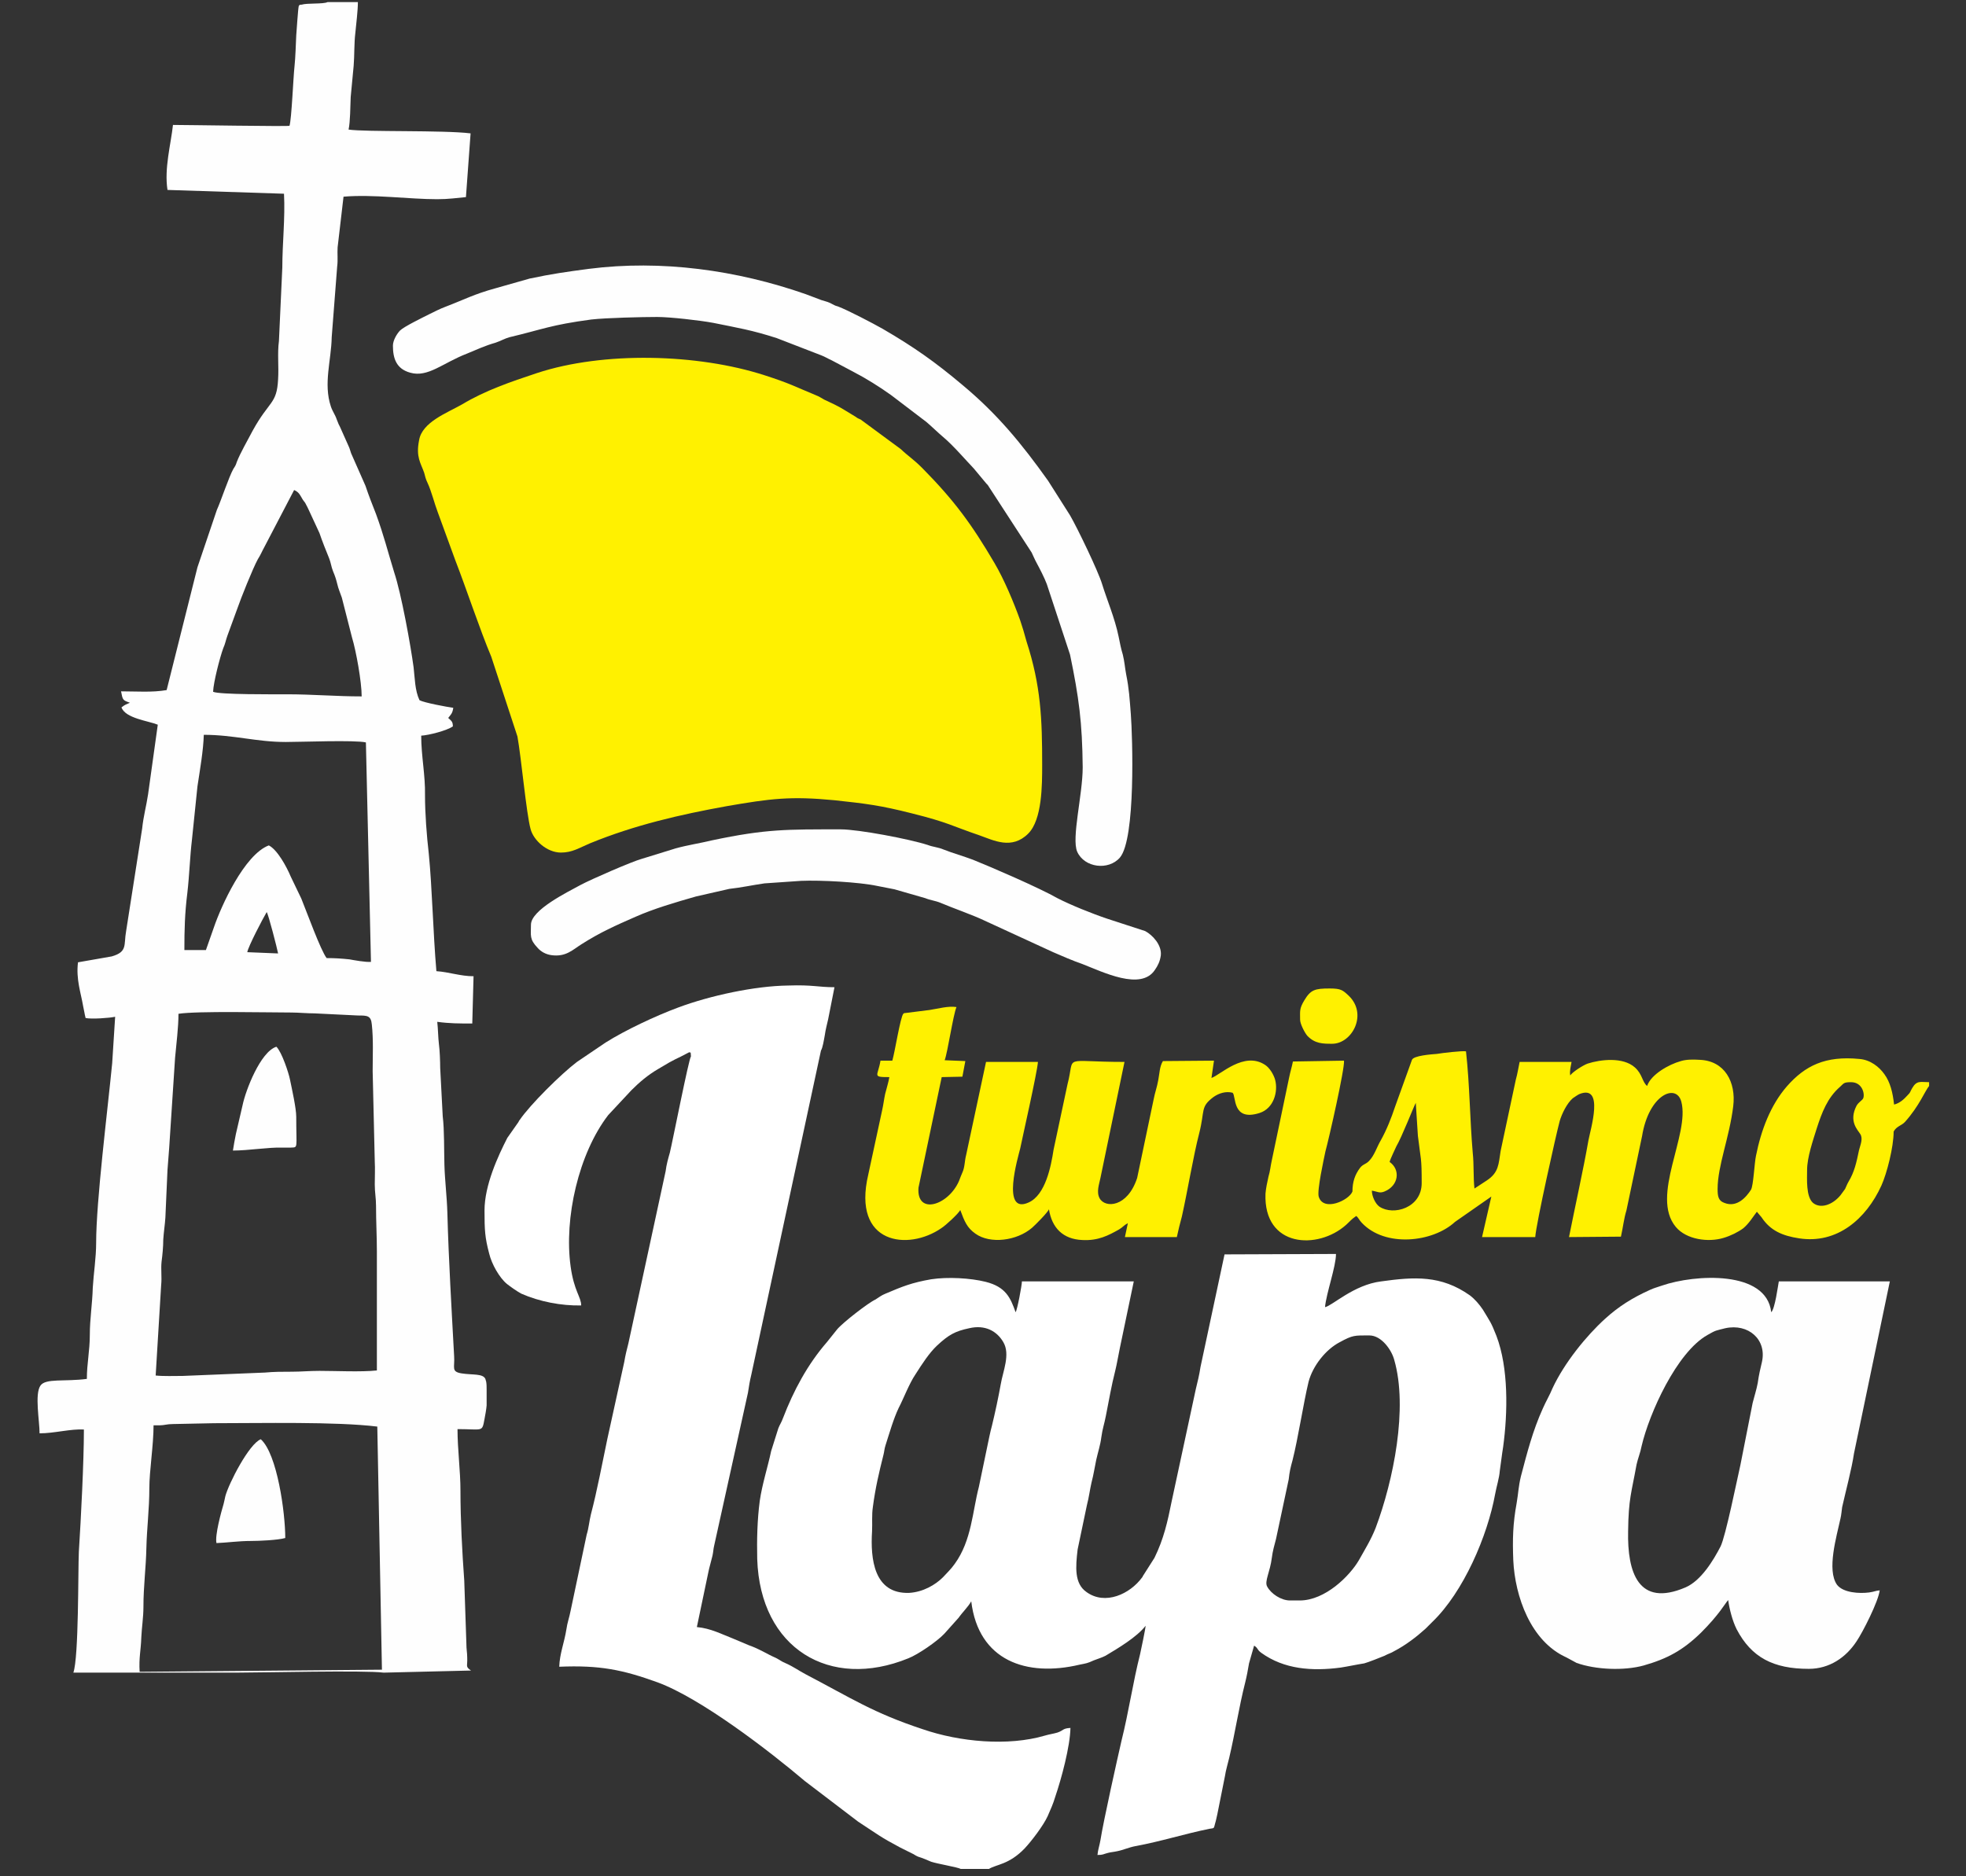 <svg xmlns="http://www.w3.org/2000/svg" width="176" height="168" viewBox="0 0 176 168" fill="none"><rect x="0" y="0" width="176" height="168" fill="#333333" stroke="none"/><path fill-rule="evenodd" clip-rule="evenodd" d="M14.314 127.621C14.692 127.621 14.956 127.507 15.485 127.507L19.151 127.432C23.384 127.432 30.073 127.281 33.776 127.734L34.192 149.502L12.5 149.691C12.424 148.406 12.613 147.801 12.651 146.592C12.689 145.761 12.84 144.778 12.84 143.909C12.84 142.019 13.067 140.394 13.104 138.618C13.142 136.88 13.369 135.141 13.369 133.252C13.369 131.702 13.747 129.397 13.747 127.621H14.314ZM20.852 103.019C22.25 103.019 24.026 102.716 25.273 102.754C25.462 102.754 25.84 102.754 26.029 102.754C26.709 102.716 26.52 102.905 26.52 99.996C26.52 99.24 26.142 97.539 25.953 96.632C25.84 96.065 25.235 94.213 24.744 93.722C23.308 94.176 21.985 97.652 21.721 98.937L21.116 101.545C21.003 102.112 20.927 102.527 20.852 103.019ZM19.378 138.165C20.36 138.127 21.343 137.976 22.477 137.976C23.195 137.976 24.895 137.9 25.538 137.711C25.538 135.444 24.82 130.191 23.346 128.868C22.288 129.284 20.474 132.836 20.172 133.97C20.096 134.272 20.096 134.385 20.02 134.65C19.794 135.406 19.227 137.484 19.378 138.165ZM15.977 90.774C17.64 90.51 24.102 90.661 26.218 90.661H26.142C26.672 90.661 27.503 90.737 28.183 90.737L32.038 90.926C32.869 90.926 33.209 90.926 33.285 91.719C33.436 93.08 33.361 94.554 33.361 95.914L33.55 104.001C33.587 104.644 33.55 105.362 33.55 106.042C33.55 106.798 33.663 107.251 33.663 107.969C33.663 109.368 33.739 110.728 33.739 112.051V122.708C32.34 122.859 30.073 122.746 28.599 122.746C27.692 122.746 26.936 122.821 26.142 122.821C25.273 122.821 24.517 122.821 23.724 122.897L16.355 123.199C15.636 123.199 14.616 123.237 13.936 123.161L14.427 115.074C14.503 114.356 14.389 113.638 14.465 112.958C14.541 112.391 14.616 111.635 14.616 110.993C14.654 110.35 14.767 109.632 14.805 109.028L14.994 104.757C15.032 104.153 15.107 103.397 15.145 102.792L15.674 94.705C15.788 93.458 15.977 91.984 15.977 90.774ZM22.137 85.257C22.212 84.766 23.535 82.234 23.875 81.667C24.026 81.856 24.82 84.955 24.895 85.37L22.137 85.257ZM16.506 85.068C16.506 83.216 16.544 81.78 16.77 79.966C16.959 78.341 16.997 76.754 17.186 75.167L17.677 70.405C17.904 68.893 18.206 67.193 18.244 65.794C20.927 65.794 22.968 66.437 25.576 66.437C26.936 66.437 31.773 66.248 32.756 66.475L33.209 86.126C32.718 86.164 31.698 85.975 31.282 85.899C30.526 85.824 30.035 85.786 29.241 85.786C28.712 85.106 27.465 81.667 26.974 80.457L26.029 78.492C25.651 77.585 24.82 76.074 24.064 75.696C21.872 76.527 19.794 81.138 19.151 83.027L18.433 85.068H16.506ZM19.076 61.94C19.113 61.071 19.68 58.879 19.983 58.047C20.172 57.632 20.209 57.329 20.36 56.913L21.23 54.533C21.57 53.55 22.628 50.905 23.081 50.073C23.346 49.658 23.459 49.355 23.648 49.015L26.331 43.876C26.747 44.065 26.823 44.254 27.087 44.707C27.201 44.896 27.314 44.971 27.39 45.16C27.503 45.349 27.541 45.463 27.654 45.69L28.599 47.73C28.826 48.41 29.204 49.355 29.468 49.998C29.619 50.376 29.657 50.754 29.808 51.132C29.997 51.585 30.073 51.812 30.186 52.265C30.299 52.757 30.451 53.059 30.602 53.512L31.509 57.065C31.887 58.312 32.378 61.071 32.378 62.355C30.111 62.355 27.956 62.166 25.689 62.166C24.593 62.166 19.605 62.204 19.076 61.94ZM21.078 149.766C23.422 149.766 32.605 149.54 34.343 149.766L42.166 149.578C41.637 149.2 41.864 149.237 41.826 148.406C41.826 147.99 41.75 147.688 41.75 147.121L41.561 141.528C41.372 138.92 41.221 136.086 41.221 133.478C41.221 131.702 40.957 129.775 40.957 127.961C43.262 127.961 43.148 128.263 43.375 127.054C43.451 126.638 43.526 126.26 43.564 125.845C43.564 125.391 43.564 124.862 43.564 124.409C43.564 124.182 43.564 123.955 43.526 123.728C43.526 123.691 43.451 123.502 43.451 123.464C43.224 122.973 42.317 123.124 41.335 122.973C40.352 122.821 40.73 122.443 40.654 121.423C40.428 117.228 40.163 112.807 40.05 108.612C40.012 107.176 39.823 105.702 39.785 104.304C39.747 103.057 39.785 101.167 39.634 99.958L39.407 95.612C39.407 95.083 39.369 94.025 39.294 93.495C39.218 92.891 39.218 92.097 39.143 91.493C40.239 91.644 41.146 91.644 42.279 91.644L42.393 87.411C41.221 87.411 40.201 87.033 39.067 86.957C38.765 83.443 38.689 79.513 38.387 76.452C38.198 74.827 38.047 72.824 38.047 71.199C38.084 69.422 37.707 67.684 37.707 65.87C38.387 65.832 40.012 65.417 40.541 65.039C40.541 64.585 40.39 64.547 40.125 64.283C40.352 63.98 40.503 63.905 40.579 63.376C40.012 63.3 37.971 62.922 37.555 62.696C37.14 61.826 37.14 60.73 37.026 59.748C36.762 57.783 35.93 53.172 35.288 51.245C34.683 49.28 34.381 47.995 33.663 46.03C33.323 45.16 33.02 44.405 32.718 43.498L31.433 40.588C31.358 40.399 31.32 40.172 31.206 39.945L30.413 38.169C30.262 37.905 30.299 37.905 30.148 37.564C29.997 37.111 29.77 36.846 29.619 36.393C28.939 34.352 29.657 32.274 29.695 30.195L30.186 23.846C30.262 23.279 30.186 22.712 30.224 22.146L30.753 17.611C33.398 17.384 36.611 17.837 39.143 17.837C40.163 17.837 40.881 17.724 41.712 17.648L42.128 11.942C39.672 11.64 32.718 11.829 31.206 11.602C31.358 10.884 31.358 9.561 31.395 8.692C31.471 7.747 31.584 6.84 31.66 5.895C31.736 4.988 31.698 3.855 31.811 2.948C31.887 2.116 32.038 0.983 32.038 0.189H29.317C28.977 0.378 27.465 0.265 27.012 0.416C26.747 0.454 26.898 0.378 26.747 0.529C26.672 0.831 26.558 2.759 26.52 3.174C26.483 4.006 26.445 5.177 26.369 5.895C26.256 6.878 26.105 10.695 25.916 11.262C25.765 11.337 16.733 11.186 15.485 11.186C15.296 12.925 14.692 15.079 14.994 17.006L25.424 17.346C25.538 19.5 25.273 21.843 25.273 23.96L24.971 30.535C24.82 31.669 24.971 32.803 24.895 33.974C24.782 36.204 24.102 35.864 22.628 38.547C22.174 39.416 21.494 40.588 21.192 41.381C21.116 41.646 21.041 41.759 20.89 41.986C20.474 42.742 19.794 44.82 19.416 45.652L17.677 50.791L14.918 61.789C13.634 62.015 12.198 61.902 10.837 61.902C10.988 62.696 10.988 62.696 11.631 62.922C11.291 63.074 11.215 63.074 10.875 63.338C11.215 64.321 13.293 64.547 14.125 64.888L13.256 71.123C13.104 72.143 12.84 73.088 12.727 74.184L11.291 83.367C11.064 84.615 11.442 85.219 10.006 85.635L6.982 86.164C6.793 87.676 7.247 88.923 7.436 90.056C7.549 90.548 7.549 90.699 7.663 91.152C8.192 91.266 9.817 91.152 10.308 91.039L10.043 95.196C9.628 99.466 8.607 107.554 8.607 111.295C8.607 112.618 8.381 114.016 8.305 115.301C8.267 116.737 8.041 118.097 8.041 119.496C8.041 120.97 7.776 122.066 7.776 123.464C5.811 123.728 4.072 123.388 3.619 124.068C3.09 124.824 3.543 127.243 3.543 128.339C4.866 128.339 6.34 127.923 7.511 127.999C7.511 130.833 7.247 136.01 7.058 138.958C6.982 140.583 7.058 148.406 6.567 149.766C-13.274 149.766 17.866 149.766 21.078 149.766Z" fill="#FEFEFE"></path><path fill-rule="evenodd" clip-rule="evenodd" d="M50.215 76.338C51.236 76.338 51.84 75.922 52.823 75.507C56.791 73.882 60.873 72.937 65.067 72.181C68.998 71.501 70.774 71.274 74.704 71.652C77.501 71.954 78.786 72.106 81.62 72.824C84.946 73.655 85.21 73.957 87.667 74.789C88.951 75.242 90.576 76.112 92.05 74.638C93.297 73.391 93.297 70.292 93.297 68.478C93.297 64.358 93.184 61.411 91.899 57.443C91.71 56.725 91.521 56.12 91.332 55.553C90.766 53.966 89.896 51.887 89.027 50.413C86.986 46.937 85.437 44.82 82.565 41.91C81.733 41.079 81.355 40.89 80.637 40.21L77.047 37.565C76.858 37.489 76.707 37.413 76.632 37.338C75.12 36.431 75.347 36.506 73.797 35.788C73.457 35.599 73.382 35.524 73.004 35.373C71.076 34.579 70.774 34.352 68.431 33.596C62.46 31.669 54.032 31.442 48.061 33.407C45.681 34.201 43.451 34.957 41.372 36.204C40.05 36.96 37.782 37.791 37.518 39.416C37.215 40.928 37.669 41.457 37.971 42.326C38.047 42.629 38.122 42.931 38.273 43.233C38.614 43.951 38.916 45.16 39.181 45.841L40.768 50.187C41.75 52.719 42.96 56.385 43.98 58.803L46.323 65.946C46.663 67.835 47.117 72.824 47.495 74.222C47.759 75.242 48.968 76.338 50.215 76.338Z" fill="#FFF100"></path><path fill-rule="evenodd" clip-rule="evenodd" d="M115.481 143.304C114.687 143.304 113.78 142.7 113.44 142.057C113.176 141.604 113.705 140.735 113.856 139.487C113.931 138.883 114.083 138.354 114.234 137.787L115.368 132.458C115.443 131.778 115.519 131.438 115.708 130.758C116.199 128.83 116.69 125.618 117.144 123.729C117.522 122.292 118.693 120.819 119.94 120.176C121.112 119.534 121.263 119.572 122.586 119.572C123.682 119.572 124.589 120.894 124.815 121.763C126.062 126.072 124.74 132.572 123.152 136.804C122.737 137.862 122.17 138.769 121.641 139.714C120.847 141.075 118.655 143.304 116.35 143.304H115.481ZM86.76 118.929C88.196 118.589 89.254 119.194 89.821 120.176C90.463 121.272 89.783 122.784 89.594 123.918C89.367 125.165 89.103 126.412 88.8 127.659C88.725 127.961 88.649 128.226 88.574 128.604L87.629 133.139C87.062 135.293 86.986 137.938 85.475 140.017C85.135 140.508 84.757 140.848 84.416 141.226C83.736 141.906 82.64 142.549 81.393 142.624C78.219 142.738 77.916 139.563 78.068 137.107C78.105 136.389 78.03 135.671 78.143 134.915C78.37 133.214 78.672 131.929 79.088 130.266C79.163 130.002 79.163 129.737 79.277 129.397C79.617 128.339 79.995 127.016 80.448 126.072C80.902 125.202 81.393 123.88 81.96 123.048C82.565 122.104 83.169 121.159 83.887 120.479C84.946 119.496 85.513 119.194 86.76 118.929ZM118.618 117.04C118.731 115.792 119.6 113.412 119.6 112.278L109.623 112.316L107.469 122.406C107.356 123.162 107.205 123.729 107.053 124.371L104.899 134.386C104.521 136.275 104.181 137.787 103.35 139.487L102.292 141.15C102.292 141.188 102.292 141.188 102.254 141.226C101.158 142.738 98.928 143.758 97.266 142.549C96.17 141.793 96.283 140.319 96.472 138.732L97.303 134.764C97.492 134.046 97.568 133.365 97.719 132.723C97.908 132.005 97.984 131.438 98.135 130.72C98.286 130.04 98.513 129.359 98.588 128.717C98.702 127.886 98.853 127.545 99.004 126.752C99.269 125.429 99.495 124.069 99.835 122.746C99.987 122.141 100.1 121.423 100.251 120.705L101.498 114.734H91.484C91.484 115.074 91.068 117.304 90.917 117.493C90.463 116.208 90.047 115.226 88.233 114.772C86.873 114.432 84.832 114.319 83.358 114.545C81.62 114.848 80.789 115.188 79.277 115.83C78.899 115.981 78.672 116.17 78.37 116.359C77.765 116.624 75.422 118.438 74.931 119.042L74.024 120.176C72.286 122.179 71.038 124.522 70.094 126.979C69.942 127.394 69.829 127.508 69.678 127.886L69.035 129.926C68.733 131.362 68.242 132.836 68.015 134.386C67.788 136.124 67.751 137.862 67.788 139.601C68.053 147.613 74.288 151.354 81.318 148.482C82.187 148.142 83.887 146.97 84.53 146.29L85.815 144.854C86.155 144.363 86.646 143.909 86.948 143.38C87.591 148.709 91.899 150.182 96.661 149.049C97.228 148.935 97.341 148.935 97.908 148.671C98.286 148.52 98.588 148.444 98.966 148.255C100.1 147.575 101.763 146.592 102.556 145.572C102.556 145.799 102.141 147.764 102.065 148.104C101.423 150.636 101.045 153.281 100.402 155.851C100.062 157.325 98.777 163.069 98.513 164.77C98.437 165.223 98.286 165.639 98.248 166.092C98.777 166.092 98.739 166.017 99.193 165.904C99.495 165.828 99.684 165.828 100.024 165.752C100.591 165.639 101.045 165.412 101.649 165.299C103.917 164.883 106.033 164.203 108.263 163.749C108.754 163.674 108.641 163.749 108.792 163.22C108.867 162.994 108.905 162.729 108.981 162.427L109.661 159.026C109.737 158.496 109.926 157.892 110.039 157.401C110.568 155.171 110.908 152.866 111.475 150.636C111.626 150.031 111.702 149.578 111.815 148.935L112.269 147.348C112.647 147.575 112.495 147.688 112.911 147.991C114.952 149.464 117.446 149.653 120.016 149.313C120.734 149.2 121.414 149.049 122.132 148.935C122.434 148.86 123.682 148.368 123.946 148.255C124.286 148.066 124.513 148.028 124.815 147.839C125.836 147.31 126.818 146.554 127.612 145.836C127.839 145.61 127.99 145.458 128.217 145.232C131.013 142.549 133.167 137.522 133.847 133.781C133.961 133.139 134.225 132.307 134.263 131.703C134.376 130.947 134.452 130.229 134.565 129.548C134.981 126.487 135.057 122.481 133.961 119.609C133.469 118.362 133.432 118.4 132.751 117.266C132.449 116.813 132.033 116.321 131.58 115.981C129.01 114.167 126.629 114.319 123.644 114.734C121.187 115.037 119.26 116.926 118.618 117.04Z" fill="white"></path><path fill-rule="evenodd" clip-rule="evenodd" d="M61.855 94.591C61.666 94.78 60.192 102.301 59.966 103.208C59.814 103.737 59.663 104.266 59.588 104.871L56.262 120.252C56.111 120.856 55.998 121.272 55.884 121.952L54.373 128.83C53.919 130.984 53.465 133.441 52.899 135.595C52.748 136.199 52.71 136.804 52.521 137.409L51.085 144.211C50.971 144.816 50.782 145.307 50.707 145.874C50.518 147.083 50.102 148.066 50.064 149.237C53.692 149.086 55.733 149.502 58.87 150.636C62.762 152.072 68.847 156.758 72.059 159.479L76.82 163.107C78.672 164.316 78.786 164.467 80.562 165.412L81.62 165.941C81.885 166.055 81.847 166.092 82.187 166.243C82.565 166.357 83.018 166.546 83.358 166.697C83.925 166.886 85.739 167.188 86.004 167.339H88.536C89.216 166.924 90.312 166.962 91.71 165.525C92.353 164.845 93.411 163.447 93.789 162.616C94.053 162.011 94.28 161.52 94.469 160.877C95.036 159.214 95.792 156.38 95.829 154.717C95.111 154.755 95.225 154.944 94.658 155.133C94.28 155.246 93.94 155.284 93.562 155.397C90.236 156.38 85.89 155.964 82.603 154.831C78.143 153.357 76.254 152.072 72.134 149.918C71.492 149.578 71.038 149.237 70.358 148.935C69.905 148.746 69.829 148.633 69.451 148.444C68.582 148.066 68.091 147.688 67.032 147.31L65.597 146.705C64.614 146.328 63.631 145.798 62.384 145.685L63.405 140.81C63.48 140.394 63.669 139.79 63.782 139.298C63.858 138.958 63.858 138.694 63.934 138.391L66.957 124.711C67.07 123.993 67.108 123.728 67.259 123.086L73.495 94.062C73.646 93.836 73.759 93.118 73.835 92.702C73.91 92.173 74.024 91.757 74.137 91.266L74.704 88.394C73.23 88.394 72.777 88.167 70.547 88.243C67.562 88.28 63.556 89.15 60.721 90.208C58.681 90.963 55.96 92.248 54.221 93.344L51.651 95.083C50.253 96.141 47.457 98.9 46.512 100.298C46.436 100.373 46.474 100.373 46.398 100.487L45.416 101.885C44.585 103.51 43.375 106.118 43.375 108.385C43.375 110.161 43.413 110.804 43.791 112.24C44.018 113.185 44.698 114.394 45.378 114.961C45.718 115.225 46.247 115.603 46.663 115.83C48.288 116.548 50.253 116.926 52.029 116.888C52.029 116.132 51.387 115.603 51.085 113.411C50.48 109.065 51.803 103.283 54.448 99.844L56.527 97.615C57.245 96.897 58 96.254 58.907 95.725C60.721 94.629 60.306 94.969 61.704 94.213C61.855 94.327 61.817 94.025 61.855 94.591Z" fill="white"></path><path fill-rule="evenodd" clip-rule="evenodd" d="M154.444 118.929C156.522 118.475 158.185 119.949 157.731 121.952C157.58 122.594 157.467 123.048 157.354 123.841C157.24 124.446 157.051 125.013 156.9 125.618L155.804 131.173C155.502 132.496 154.481 137.56 154.028 138.467C153.385 139.714 152.289 141.528 150.891 142.132C146.659 143.946 145.676 140.772 145.752 137.106C145.789 134.158 146.054 133.667 146.507 131.135C146.621 130.606 146.848 130.077 146.961 129.472C147.641 126.562 150.098 121.083 152.856 119.533C153.65 119.08 153.574 119.155 154.444 118.929ZM168.275 142.397C167.859 142.435 167.859 142.51 167.33 142.586C166.461 142.699 165.025 142.624 164.458 141.906C163.513 140.583 164.42 137.56 164.761 135.972C164.836 135.67 164.874 135.217 164.912 134.952C165.214 133.592 165.781 131.475 165.97 130.153L169.182 114.734H159.243C159.167 115.112 158.903 117.19 158.563 117.493C158.147 113.713 151.723 114.091 148.775 115.112C148.359 115.263 148.132 115.301 147.717 115.49C146.13 116.208 144.92 116.963 143.673 118.097C142.01 119.609 140.045 122.027 138.987 124.295C138.76 124.862 138.382 125.504 138.118 126.109C137.211 128.112 136.72 130.039 136.153 132.193C135.926 133.138 135.926 133.705 135.775 134.574C135.435 136.426 135.397 137.824 135.472 139.714C135.624 142.926 137.022 146.97 140.234 148.406C140.461 148.519 140.914 148.784 141.141 148.897C142.842 149.502 145.374 149.615 147.15 149.124C149.266 148.519 150.664 147.763 152.289 146.176C153.915 144.551 154.406 143.606 154.708 143.266C154.821 144.06 155.086 145.118 155.464 145.874C156.787 148.406 158.752 149.426 161.926 149.426C163.778 149.426 165.252 148.406 166.197 146.97C166.764 146.138 168.162 143.38 168.275 142.397Z" fill="#FEFEFE"></path><path fill-rule="evenodd" clip-rule="evenodd" d="M124.4 104.039C124.475 103.737 124.891 102.905 125.004 102.641C125.496 101.809 126.554 99.088 126.743 98.748L126.932 101.696C127.196 103.926 127.272 103.548 127.272 105.929C127.272 108.158 124.74 108.876 123.493 108.045C123.115 107.78 122.812 107.1 122.812 106.609C123.304 106.684 123.493 106.873 123.946 106.684C125.231 106.155 125.382 104.719 124.4 104.039ZM161.775 104.757C161.775 103.623 162.304 102.112 162.644 101.016C163.098 99.618 163.589 98.295 164.723 97.312C165.063 97.01 165.025 96.897 165.705 96.897C166.726 96.897 166.953 97.955 166.801 98.333C166.726 98.522 166.386 98.673 166.197 99.013C165.479 100.411 166.31 101.167 166.537 101.545C166.801 101.961 166.537 102.527 166.423 102.981C166.197 104.077 166.008 104.946 165.479 105.815C165.327 106.08 165.29 106.231 165.176 106.458C165.025 106.684 164.912 106.798 164.761 107.025C164.005 107.932 162.947 108.234 162.304 107.705C161.662 107.138 161.775 105.551 161.775 104.757ZM172.697 97.237V96.897C171.941 96.897 171.601 96.708 171.185 97.426C170.958 97.803 171.072 97.766 170.769 98.068C170.429 98.446 170.051 98.786 169.56 98.9C169.447 97.841 169.22 96.897 168.691 96.178C168.237 95.536 167.444 94.894 166.461 94.818C163.4 94.516 161.586 95.423 159.961 97.274C158.487 98.975 157.656 101.205 157.202 103.472C157.051 104.152 156.976 106.155 156.749 106.533C156.333 107.176 155.502 108.158 154.368 107.705C153.839 107.516 153.763 107.138 153.763 106.458C153.763 104.379 154.822 101.847 155.162 99.051C155.426 96.897 154.406 94.969 152.138 94.894C151.571 94.856 150.967 94.856 150.476 95.007C149.38 95.309 147.792 96.216 147.452 97.237C146.999 96.859 147.037 96.178 146.356 95.574C145.298 94.629 143.295 94.856 142.124 95.234C141.708 95.385 140.763 95.99 140.574 96.292C140.499 95.914 140.612 95.536 140.688 95.083H136.039C135.926 95.612 135.85 96.141 135.699 96.67L134.339 103.056C134.15 104.228 134.188 104.984 133.092 105.702L131.996 106.42C131.882 105.4 131.958 104.266 131.845 103.245C131.58 100.184 131.58 97.237 131.24 94.138C130.975 94.062 129.048 94.289 128.632 94.365C128.141 94.402 126.554 94.516 126.403 94.894L124.891 99.088C124.551 100.109 124.135 101.167 123.606 102.112C123.266 102.679 123.039 103.472 122.548 103.963C122.246 104.266 122.019 104.228 121.754 104.568C121.301 105.173 121.074 105.815 121.074 106.684C120.772 107.478 118.466 108.536 118.051 107.138C117.9 106.571 118.504 103.812 118.655 103.094C118.958 101.998 120.394 95.687 120.318 94.969L115.745 95.045C115.632 95.612 115.519 95.914 115.405 96.481L113.856 103.888C113.743 104.379 113.705 104.87 113.554 105.362C113.44 105.853 113.327 106.42 113.289 106.873C113.1 111.711 117.975 111.937 120.507 109.67C120.847 109.368 120.961 109.179 121.414 108.876C121.641 109.065 121.679 109.254 121.905 109.481C123.984 111.711 128.254 111.257 130.257 109.405L133.507 107.138L132.676 110.766H137.438C137.513 109.594 139.327 101.469 139.629 100.373C139.818 99.731 140.272 98.786 140.801 98.333C140.914 98.257 141.292 97.993 141.406 97.955C143.635 97.085 142.388 101.091 142.199 102.112C141.746 104.719 140.99 108.083 140.461 110.766L145.109 110.728C145.298 109.897 145.374 109.103 145.6 108.385L146.999 101.734C147.603 97.993 150.06 96.972 150.513 98.635C151.307 101.583 147.717 107.1 150.022 109.859C150.967 110.993 152.932 111.257 154.292 110.841C154.935 110.653 155.615 110.312 156.069 109.972C156.598 109.519 156.9 108.99 157.278 108.498L157.694 108.99C158.487 110.199 159.583 110.653 161.057 110.879C164.458 111.408 167.066 109.141 168.426 106.155C168.918 105.059 169.522 102.716 169.522 101.318C169.787 100.827 170.24 100.789 170.543 100.449C171.828 99.013 172.319 97.69 172.697 97.237Z" fill="#FFF100"></path><path fill-rule="evenodd" clip-rule="evenodd" d="M35.175 30.951C35.175 32.085 35.477 33.029 36.724 33.37C38.311 33.823 39.634 32.501 41.788 31.669C42.619 31.329 43.413 30.951 44.358 30.686C44.811 30.535 45.189 30.309 45.605 30.195C48.628 29.477 49.271 29.099 52.936 28.608C54.259 28.457 57.509 28.381 58.832 28.381C59.966 28.381 62.649 28.683 63.858 28.91C66.088 29.364 67.297 29.553 69.527 30.271L73.533 31.82C73.835 31.934 74.137 32.123 74.477 32.274L76.329 33.256C77.501 33.861 78.71 34.617 79.768 35.373L82.943 37.791C83.472 38.245 83.925 38.698 84.416 39.114C85.323 39.87 86.382 41.117 87.175 41.948L88.309 43.309L88.347 43.346C88.385 43.384 88.385 43.384 88.422 43.422L92.353 49.469C92.504 49.771 92.617 50.073 92.806 50.413C93.071 50.905 93.486 51.698 93.713 52.303L95.792 58.614C96.585 62.431 96.888 64.698 96.925 68.704C96.925 71.161 95.905 75.053 96.434 76.263C97.076 77.699 99.231 77.963 100.251 76.792C101.687 75.129 101.385 65.908 101.234 63.943C101.12 62.507 101.082 61.713 100.818 60.39C100.704 59.786 100.667 59.219 100.516 58.614C100.364 58.123 100.251 57.556 100.138 56.989C99.797 55.326 99.079 53.663 98.664 52.303C98.324 51.169 96.472 47.315 95.792 46.143L93.826 43.044C91.483 39.756 89.291 37.073 86.155 34.466C83.736 32.425 81.809 31.064 79.012 29.439C78.143 28.948 75.913 27.777 75.007 27.436C74.704 27.361 74.629 27.285 74.326 27.134C73.986 26.983 73.873 26.983 73.533 26.87L72.134 26.34C65.974 24.186 59.21 23.242 52.71 24.073C50.707 24.338 49.384 24.526 47.419 24.942L44.358 25.811C42.431 26.34 41.637 26.794 39.861 27.474C39.445 27.625 38.84 27.928 38.462 28.117C37.858 28.419 36.157 29.25 35.817 29.59C35.553 29.855 35.175 30.46 35.175 30.951Z" fill="#FEFEFE"></path><path fill-rule="evenodd" clip-rule="evenodd" d="M84.568 94.931C84.832 94.251 85.323 90.888 85.626 90.17C84.87 90.056 83.963 90.321 83.207 90.434L81.091 90.699C80.864 90.737 81.015 90.661 80.864 90.774C80.6 91.077 80.108 94.213 79.882 94.969H78.823C78.597 96.368 78.03 96.443 79.617 96.443C79.541 96.897 79.353 97.501 79.239 97.955C79.126 98.484 79.088 98.9 78.975 99.391L77.728 105.173C76.254 111.446 81.318 112.013 84.265 109.972C84.681 109.708 85.777 108.687 85.966 108.347C86.344 109.368 86.571 109.935 87.326 110.464C88.649 111.408 91.03 111.106 92.39 109.935C92.655 109.708 93.826 108.536 93.902 108.272C94.167 109.935 95.149 110.955 96.888 111.03C98.324 111.106 99.231 110.615 100.175 110.086C100.553 109.859 100.553 109.746 100.969 109.519L100.704 110.766H105.353C105.504 110.048 105.617 109.632 105.806 108.914C106.298 106.722 106.827 103.51 107.356 101.469C107.885 99.391 107.431 99.126 108.641 98.219C109.132 97.879 109.737 97.69 110.341 97.841C110.681 98.106 110.266 100.449 112.76 99.655C114.045 99.24 114.423 97.728 114.158 96.708C114.045 96.254 113.667 95.612 113.251 95.347C111.362 94.1 109.245 96.254 108.452 96.519L108.678 94.969L104.106 95.007C103.803 95.498 103.803 96.141 103.69 96.708C103.577 97.35 103.388 97.841 103.274 98.446L101.8 105.475C100.931 108.121 98.928 108.196 98.437 107.289C98.135 106.722 98.399 106.042 98.513 105.475L100.667 95.083C94.922 95.083 96.283 94.365 95.565 97.085L94.318 102.943C94.091 104.417 93.6 106.987 92.088 107.667C89.594 108.801 91.143 103.586 91.332 102.83C91.521 101.885 92.844 96.065 92.919 95.083H88.271L86.495 103.397C86.344 103.964 86.382 104.493 86.155 104.984C86.041 105.248 85.966 105.437 85.853 105.74C84.908 107.932 82.036 108.839 82.225 106.344L84.303 96.443L86.155 96.405L86.419 95.007L84.568 94.931Z" fill="#FFF100"></path><path fill-rule="evenodd" clip-rule="evenodd" d="M47.532 82.8C47.532 83.783 47.381 84.085 48.137 84.879C48.439 85.219 48.855 85.446 49.346 85.521C50.669 85.71 51.274 85.03 52.067 84.539C53.73 83.481 55.091 82.876 56.905 82.082C58.53 81.364 60.457 80.797 62.309 80.268L65.294 79.588C66.352 79.475 67.373 79.248 68.431 79.097L71.719 78.87C73.457 78.794 76.934 78.983 78.521 79.323C79.088 79.437 79.466 79.512 80.071 79.626L82.829 80.419C83.283 80.608 83.736 80.646 84.19 80.835C85.248 81.289 87.1 81.931 88.12 82.422L94.28 85.257C95.149 85.635 96.019 86.013 96.888 86.315C98.739 87.033 102.141 88.734 103.388 86.844C103.652 86.466 103.841 86.088 103.917 85.559C104.03 84.614 103.161 83.707 102.519 83.367L99.155 82.271C97.795 81.818 95.829 81.024 94.658 80.419C93.071 79.512 88.8 77.661 87.1 76.98C86.306 76.678 85.248 76.376 84.492 76.073C83.963 75.847 83.547 75.847 83.056 75.658C81.431 75.129 76.858 74.26 75.271 74.26C70.396 74.26 68.582 74.222 63.745 75.242C62.649 75.507 61.591 75.658 60.495 75.96L57.434 76.905C56.602 77.132 52.937 78.719 51.954 79.248C50.782 79.89 47.532 81.478 47.532 82.8Z" fill="#FEFEFE"></path><path fill-rule="evenodd" clip-rule="evenodd" d="M116.388 91.303C116.388 91.681 116.803 92.475 117.03 92.739C117.71 93.457 118.429 93.457 119.26 93.457C121.036 93.457 122.472 90.812 120.734 89.149C120.205 88.658 120.054 88.507 119.033 88.507C117.71 88.507 117.333 88.62 116.766 89.565C116.312 90.321 116.388 90.51 116.388 91.303Z" fill="#FFF100"></path></svg>